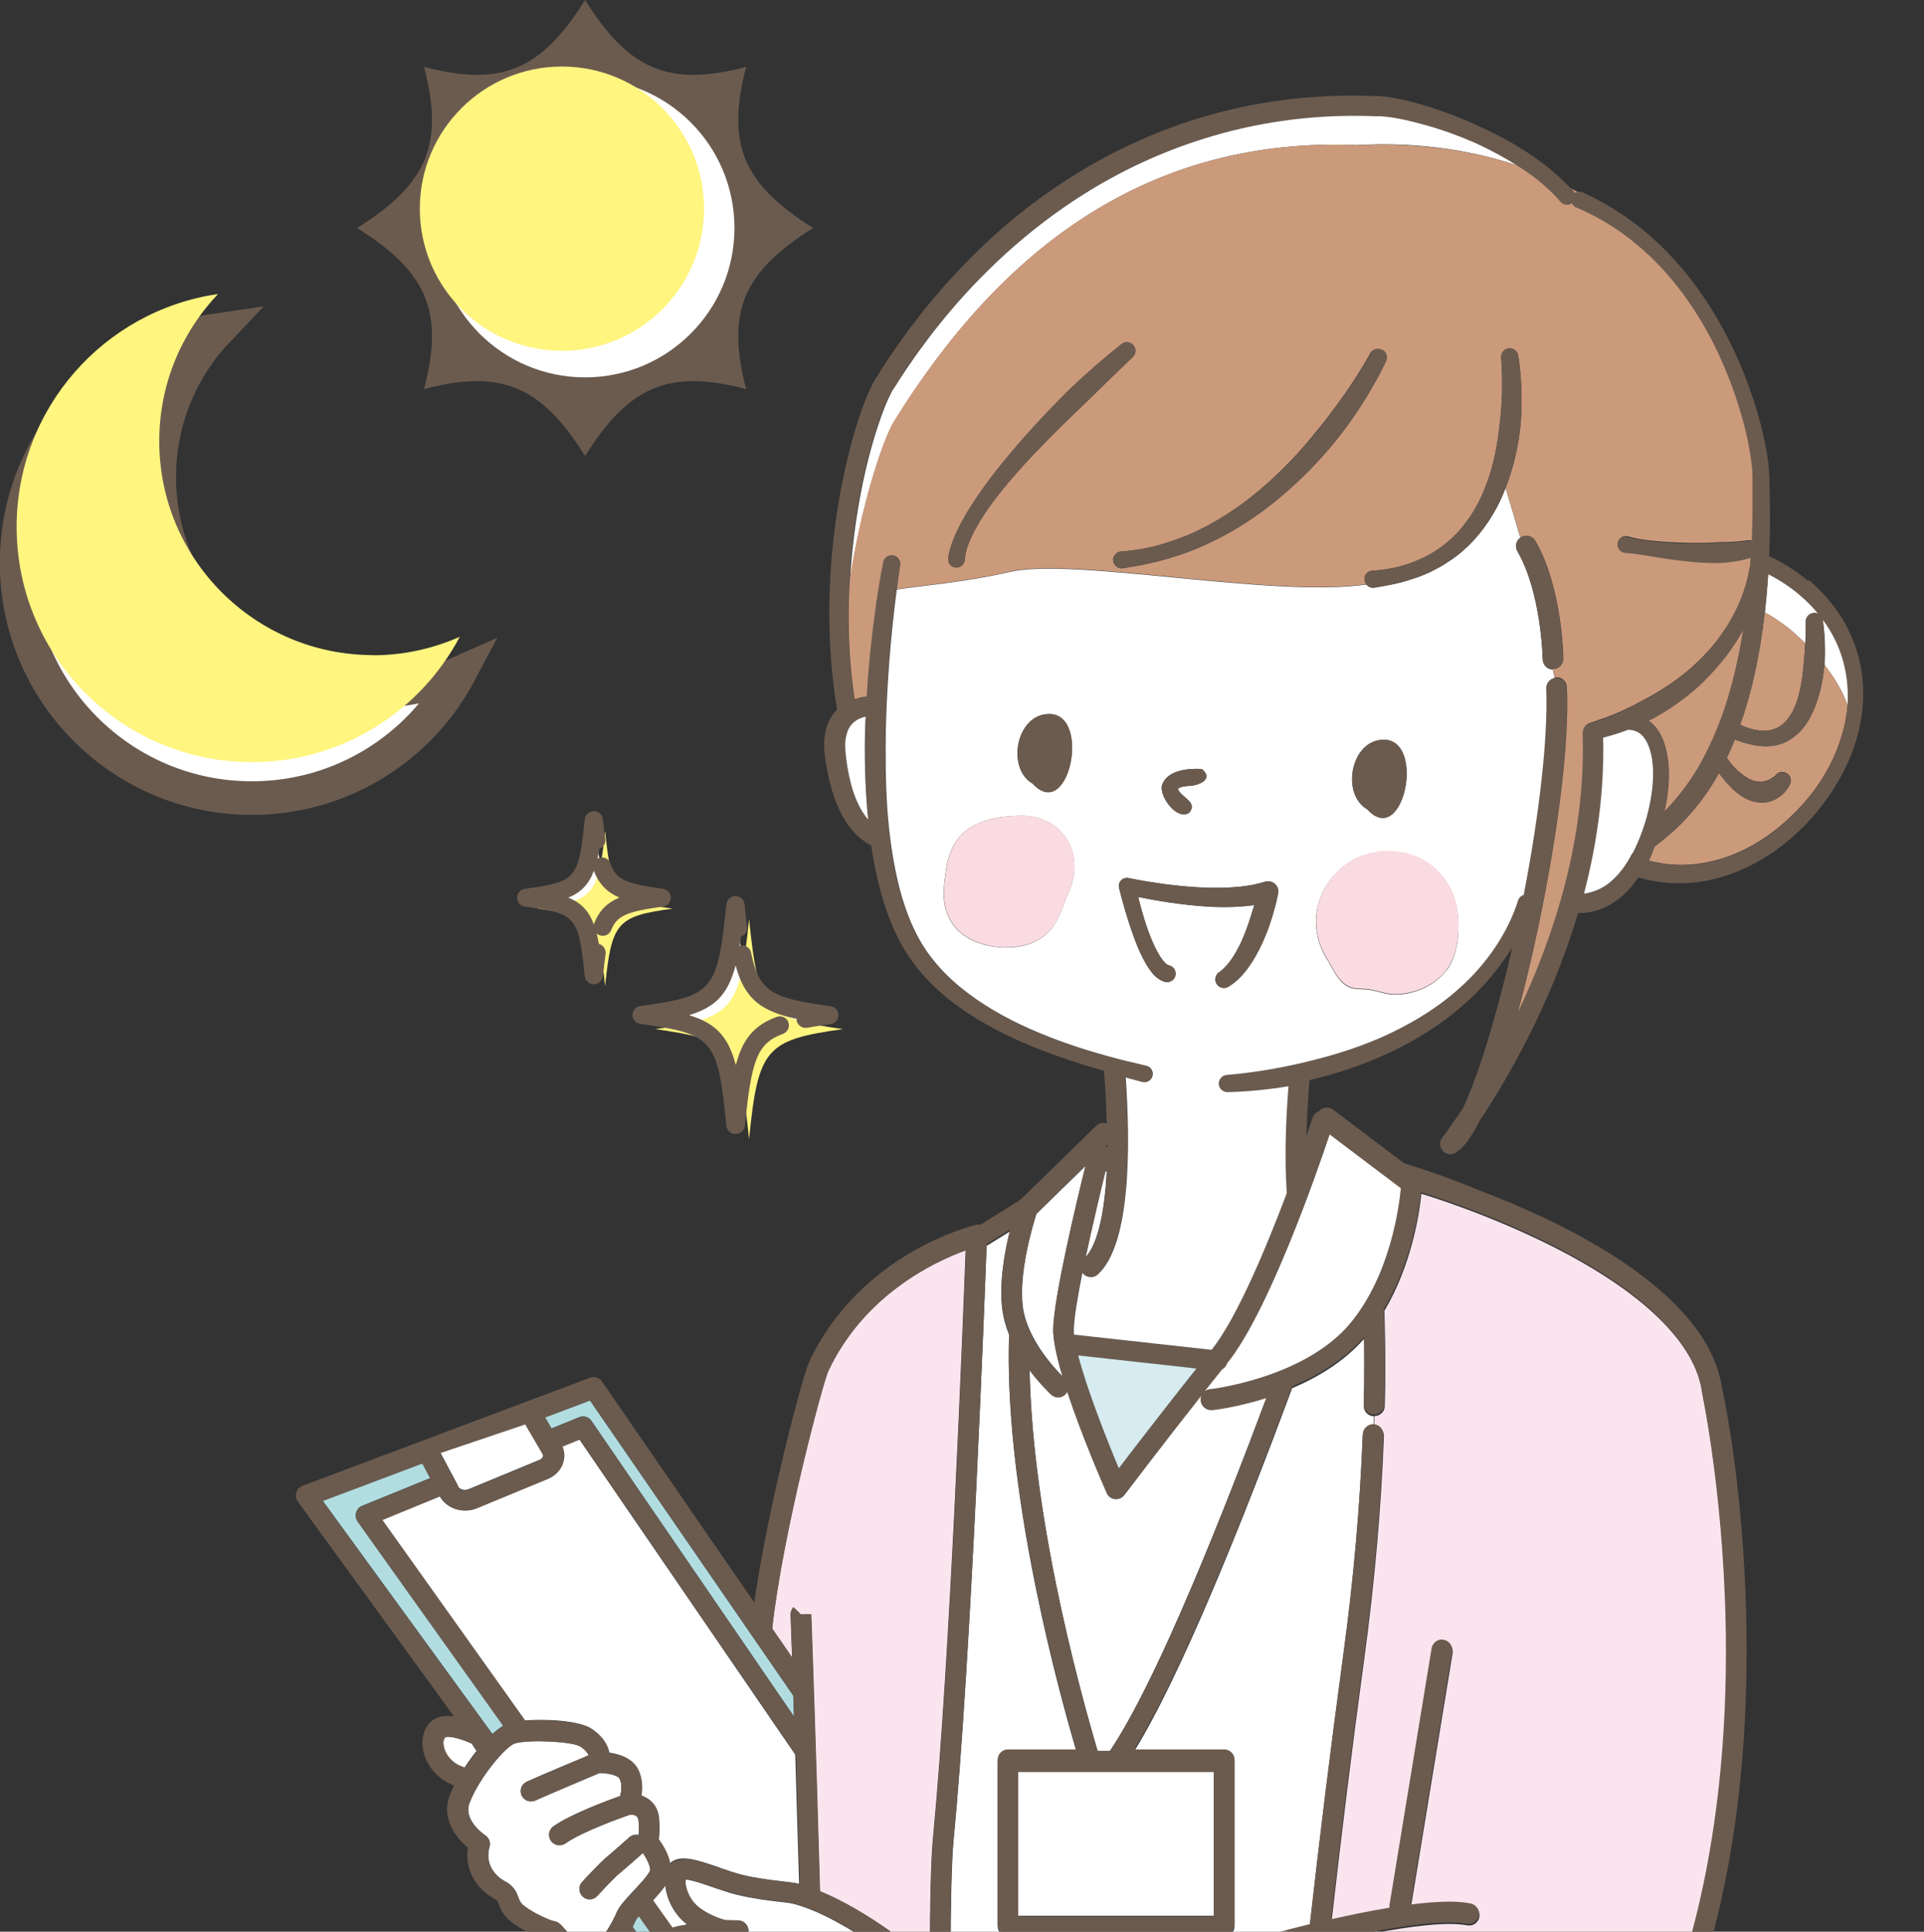 <?xml version="1.0" encoding="UTF-8"?><svg xmlns="http://www.w3.org/2000/svg" xmlns:xlink="http://www.w3.org/1999/xlink" viewBox="0 0 114.53 114.97"><rect x="0" y="0" width="114.53" height="114.97" fill="#333333" stroke="none"/><defs><style>.cls-1{stroke:#6b5b4f;stroke-miterlimit:10;stroke-width:2px;}.cls-1,.cls-2{fill:#fff;}.cls-3{fill:#6b5b4f;}.cls-4{fill:#d6ecf0;}.cls-5{isolation:isolate;}.cls-6{fill:#cb9a7b;}.cls-7{clip-path:url(#clippath);}.cls-8{fill:#fae5ee;}.cls-9{fill:#b1dde1;}.cls-10{fill:none;}.cls-11{fill:#f9dbe1;}.cls-12{fill:#fff57f;mix-blend-mode:multiply;}</style><clipPath id="clippath"><rect class="cls-10" x="14.19" y=".96" width="100.34" height="114.01"/></clipPath></defs><g class="cls-5"><g id="_レイヤー_2"><g id="step1"><g><g class="cls-7"><g><g><path class="cls-10" d="m65.92,68.3c0-.06,0-.12,0-.18l-.09.09s.06.06.09.09Z"/><path class="cls-8" d="m45.96,96.92l1.19,1.73c-.04-1.32-.08-2.19-.09-2.5,0-.09-.01-.3.17-.49l.44.43.61-.02v.04c.04,1,.28,7.89.52,16.45,2.85,1.16,5.77,3.56,6.47,4.14h.08c0-3.59.07-6.02.18-7.23,1.03-10.69,1.81-31.32,1.95-35.05-1.88.68-6.05,2.65-8.18,7.19-.31.65-2.7,9.5-3.34,15.32Z"/><path class="cls-2" d="m28.37,104.22l-.29-.44c-.52-.25-1.1-.41-1.41-.41-.07,0-.13,0-.17.03-.09.07-.13.23-.12.42.02.32.23.81.73,1.14.14.09.33.17.54.25.22-.34.46-.68.71-.99Z"/><path class="cls-9" d="m29.96,102.71l-8.67-12.16c-.11-.15-.14-.35-.09-.53.05-.18.18-.33.36-.4l4.05-1.65-.47-.88-5.93,2.23,10.1,13.88c.23-.2.44-.37.65-.49Z"/><path class="cls-9" d="m38.91,115.31s.01,0,.01-.01l-.9-1.27c-.08.11-.15.2-.19.27l-.07.14c-.03.07-.07.15-.11.24l.89,1.23c.1-.23.22-.43.36-.59Z"/><path class="cls-9" d="m35.12,83.34l-2.68,1.01.39.67,1.64-.67c.27-.11.58-.02.74.22l12.05,17.59c-.01-.43-.03-.84-.04-1.24l-12.11-17.58Z"/><path class="cls-2" d="m39.6,112.2c-.2.3-.46.6-.74.9l1.16,1.63c.27-.08.57-.14.88-.19-.8-.61-1.22-1.53-1.3-2.33Z"/><path class="cls-2" d="m42.83,111.16c.46.16.93.32,1.33.42.86.21,1.74.32,2.39.39.45.05.77.09,1,.15,0,0,.02,0,.02,0-.08-2.8-.16-5.41-.23-7.69l-12.86-18.77-1.03.42c.13.32.15.66.03.99-.14.42-.47.76-.91.94l-4.21,1.74c-.23.09-.46.14-.7.14-.61,0-1.2-.31-1.49-.85l-3.44,1.41,8.51,11.95c1.29-.1,3.22.01,3.93.47.58.37.98.89,1.07,1.42,0,0,0,.02,0,.02.6.08,1.39.32,1.73,1.01.25.53.25,1.09.18,1.53.51.18.98.59,1.05,1.35.05.58.03.97-.02,1.24.24.33.59.89.69,1.48.07-.08.16-.15.26-.19.58-.28,1.39-.03,2.66.41Z"/><path class="cls-2" d="m27.27,88.47c.09.17.38.27.63.16l4.21-1.74c.11-.04.18-.12.21-.2.02-.06.01-.11-.02-.17l-.97-1.66s-.04-.08-.05-.12l-5.07,1.71,1.07,2.01Z"/><path class="cls-2" d="m36.66,113.92c.03-.06.05-.11.07-.15.18-.37.56-.78.99-1.24.37-.4.79-.84.96-1.16.09-.16-.11-.65-.41-1.09-.06.05-.98.88-1.38,1.2-.3.24-1.06,1.06-1.34,1.36-.12.13-.29.2-.45.2-.15,0-.3-.05-.41-.16-.25-.23-.27-.62-.04-.87.11-.12,1.05-1.14,1.47-1.49.38-.31,1.33-1.16,1.34-1.17.16-.14.36-.18.55-.14.02-.15.04-.42,0-.87-.03-.31-.32-.35-.48-.35-.47.16-2.89,1.02-3.87,1.72-.11.08-.23.11-.36.11-.19,0-.38-.09-.5-.26-.2-.28-.13-.66.14-.86,1.02-.72,3.19-1.53,3.98-1.81.07-.28.12-.7-.03-1.02-.11-.23-.74-.35-1.2-.35-.51.22-2.8,1.18-3.83,1.64-.08.04-.17.05-.25.05-.24,0-.46-.14-.56-.36-.14-.31,0-.67.31-.81.95-.43,2.94-1.26,3.68-1.57-.05-.13-.19-.33-.5-.53-.48-.3-3.1-.43-3.89-.18-.54.17-2.11,2.02-2.7,3.54-.4,1.05.92,1.92.93,1.93.23.15.33.42.26.68-.38,1.35.79,2,.92,2.06.55.28.7.69.8.96.07.2.12.33.34.5.57.45,1.5.84,1.73.9.29.03.46.23.59.37.2.23.54.62,1.41.9.38.12.93.05,1.74-1.68Z"/><path class="cls-2" d="m81.18,83.66c.02-.82.03-1.63.03-2.43,0-.54,0-1.05-.01-1.55-1.19,1.36-2.77,2.3-4.28,2.94-2.9,7.81-6.59,17.05-9.4,21.6h5.36c.34,0,.61.28.61.61v9.81c0,.34-.28.61-.61.61h-12.88c-.34,0-.61-.28-.61-.61v-9.81c0-.34.28-.61.61-.61h4.07c-.62-2.11-1.58-5.63-2.4-9.66-1.21-5.93-1.74-10.99-1.6-15.12-.19-.46-.33-.96-.4-1.46-.21-1.53.13-3.4.45-4.69l-1.39.86c-.1,2.67-.9,24.36-1.97,35.44-.11,1.18-.17,3.63-.18,7.25l5.36.57c.02-.17.03-.28.03-.29.04-.28.26-.5.54-.53l13.64-1.5c.19-.05.87-.24,1.82-.47.56-5,1.22-10.38,2-16.14.6-4.45.99-8.83,1.15-13.03.01-.34.3-.6.64-.59,0-.19.01-.38.02-.57-.34,0-.61-.29-.6-.63Z"/><path class="cls-2" d="m63.26,81.94c-.34-1.15-.58-2.18-.56-2.86.04-1.89,1.38-7.51,1.92-9.69l-2.92,2.85c-.21.65-1.08,3.53-.81,5.56.25,1.89,1.88,3.64,2.38,4.14Z"/><path class="cls-2" d="m65.79,69.74c-.28,1.14-.77,3.16-1.17,5.08.46-.49,1.09-1.78,1.26-5.14l-.09.05Z"/><path class="cls-2" d="m72.09,83.9c-.31,0-.58-.23-.61-.55-.01-.12.01-.24.06-.35-2.3,2.91-4.58,5.92-4.61,5.96-.12.15-.3.24-.49.24-.02,0-.05,0-.07,0-.22-.03-.4-.16-.49-.36-.21-.48-1.48-3.39-2.35-6.03-.02.05-.05.09-.09.14-.12.13-.29.2-.45.2-.15,0-.3-.05-.41-.16-.05-.05-.64-.6-1.29-1.45.07,3.65.6,7.95,1.58,12.77.86,4.22,1.87,7.87,2.47,9.9h.73c1.56-2.31,4.12-7.41,8.28-18.28.35-.93.7-1.85,1.04-2.75-1.74.55-3.11.71-3.23.72-.02,0-.05,0-.07,0Z"/><rect class="cls-2" x="60.61" y="105.44" width="11.65" height="8.58"/><path class="cls-2" d="m54.96,117.9c-.13-.01-.24-.07-.34-.15-.04-.04-4.15-3.59-7.39-4.44-.14-.04-.48-.08-.83-.12-.68-.08-1.6-.19-2.54-.42-.46-.11-.96-.29-1.44-.45-.48-.17-1.24-.43-1.61-.46-.04.48.23,1.27.88,1.74.57.41,1.17.62,1.48.7l.79.02c.34,0,.61.29.6.63,0,.34-.28.6-.61.6,0,0,0,0-.01,0h-.47c-.06.01-.12.03-.19.03-1.58.03-3.19.29-3.46.56-.36.4-.42,1.48-.28,1.82.3.12.46.15.53.15.21-.11.47-.09.67.07.26.21.3.58.11.85-.17.23-.5.83-.41,1.2.24,1.03,1.14,1.54,1.15,1.55.14.08.25.22.3.38.04.16.02.33-.06.47-.05.09-.29.61.25,1.13.49.47.77.53.89.56.1.02.41.09.54.41.02.06.06.19.03.35.1.22.47.75,1.08.98,1.25.46,2.19.35,2.54.3.06,0,.11-.01.16-.02.49-.1,4.61-1.25,6.45-2.4.32-.2.88-.55,8.41.38-.25-1.11-.37-2.43-.37-3.96,0-.64.02-1.22.05-1.71l-6.89-.73Z"/><path class="cls-8" d="m82.34,128.97s-.02,0-.03,0c-.33,0-.6-.26-.61-.59-.02-.34.25-.63.59-.64,9.03-.43,14.65-2.59,16.25-6.27,2.8-6.43,4.23-14.2,4.23-23.09s-1.43-15.41-1.44-15.48c0-.01,0-.03,0-.04-.56-3.68-5.02-6.68-8.67-8.55-4.04-2.07-7.98-3.24-8.02-3.25,0,0-.02,0-.03-.01-.13,1.26-.6,4.27-2.2,6.96.03.99.05,2.07.05,3.22,0,.8,0,1.63-.03,2.45,0,.33-.28.6-.61.6,0,0,0,0-.01,0,0,0,0,0,0,0,0,.19-.01.38-.02.57,0,0,0,0,0,0,.34.01.6.3.59.64-.16,4.23-.55,8.66-1.16,13.15-.76,5.58-1.4,10.81-1.95,15.68,1.06-.24,2.27-.49,3.47-.69,0-.05,0-.1,0-.15l2.51-15.29c.06-.34.37-.56.71-.51.34.06.56.37.51.71l-2.47,15.05c.84-.11,1.63-.17,2.31-.17.5,0,.92.04,1.27.11.33.07.55.39.48.73-.07.33-.39.55-.73.48-.27-.05-.61-.08-1.03-.08-3.34,0-9.79,1.76-9.85,1.78-.03,0-.06.01-.1.02l-13.2,1.45c-.05.54-.12,1.49-.12,2.59,0,3.27.63,5.56,1.77,6.49,1.04.15,7.21,1,14,1,.57,0,1.15,0,1.7-.02.33-.02.62.26.63.6,0,.34-.26.62-.6.63-.56.01-1.14.02-1.73.02-.34,0-.67,0-1.01,0-.41,4.73-.71,8.99-.93,12.78h18.89c-.47-4.44-.87-9.56-1.11-15.26-2.96,1.35-7.07,2.16-12.31,2.41Z"/><path class="cls-2" d="m108.5,36.85s.01.04.01.06c.07.46.1.9.12,1.35.01.44.01.88-.02,1.32.6.77,1.09,1.59,1.38,2.42.01-.14.02-.29.02-.43.03-1.19-.22-2.39-.74-3.46-.21-.44-.47-.86-.76-1.25Z"/><path class="cls-2" d="m107.04,35.32c-.55-.45-1.15-.84-1.78-1.16-.05.76-.12,1.53-.2,2.29.65.36,1.27.79,1.84,1.31.19.17.38.35.57.54.02-.43.03-.87.03-1.29v-.02c0-.28.23-.51.51-.51.09,0,.17.02.25.06-.36-.44-.77-.85-1.21-1.21Z"/><path class="cls-6" d="m105.05,36.45c-.14,1.25-.34,2.5-.62,3.74-.22.99-.5,1.97-.84,2.94.29.14.59.26.9.31.37.07.75.08,1.07-.03.65-.2,1.09-.82,1.36-1.55.27-.73.38-1.55.45-2.37.04-.39.07-.8.09-1.2-.19-.19-.38-.37-.57-.54-.57-.52-1.19-.95-1.84-1.31Z"/><path class="cls-6" d="m108.6,39.6c-.09.9-.27,1.81-.65,2.68-.19.44-.44.87-.79,1.24-.35.37-.82.68-1.33.8-.51.14-1.03.1-1.5,0-.38-.06-.72-.19-1.06-.31-.12.3-.25.59-.38.88-.03.07-.07.13-.1.2.05.09.11.17.17.25.11.16.25.29.38.43l.1.1.11.09.21.17c.07.06.15.1.22.14.07.04.14.1.22.12.07.03.14.06.22.09.07.01.14.02.2.04.06,0,.12,0,.19.01.06-.01.11-.01.17-.02.11-.03.23-.05.34-.11.06-.03.12-.07.18-.11.03-.02.06-.04.09-.06.02-.01.03-.02.04-.03.01-.01.03-.02.03-.02.15-.24.47-.31.71-.15.24.15.31.47.15.71-.03.05-.04.07-.06.1-.02.03-.04.06-.06.09-.04.06-.08.11-.12.16-.08.1-.19.19-.29.28-.11.08-.23.16-.36.22-.12.07-.27.11-.41.14-.14.03-.29.03-.44.03-.14-.02-.29-.03-.42-.07-.13-.04-.26-.09-.38-.14-.11-.06-.22-.13-.33-.19-.11-.06-.19-.15-.29-.22-.09-.08-.19-.14-.26-.23l-.23-.24-.12-.12-.1-.13c-.1-.14-.22-.27-.33-.41-.07.12-.14.25-.21.37-.57.97-1.27,1.87-2.07,2.67-.48.48-1.01.93-1.55,1.33-.1.28-.21.57-.34.84.92.25,1.89.31,2.85.2,1.17-.14,2.31-.54,3.35-1.13,1.04-.59,1.99-1.37,2.81-2.26h0c.83-.88,1.52-1.9,2.01-3,.43-.97.73-2,.81-3.05-.29-.82-.78-1.65-1.38-2.42,0,0,0,.02,0,.03Z"/><path class="cls-3" d="m107.65,34.59c-.71-.6-1.5-1.1-2.34-1.49.04-.89.06-1.78.05-2.68,0-.54-.01-1.09-.03-1.63v-.41s-.02-.2-.02-.2c0-.08,0-.15-.01-.22-.02-.29-.06-.57-.1-.85-.18-1.1-.45-2.17-.79-3.22-.34-1.05-.74-2.07-1.21-3.07-.94-1.98-2.14-3.87-3.65-5.49-.75-.81-1.58-1.56-2.48-2.21-.9-.65-1.87-1.22-2.88-1.68,0,0-.01,0-.02,0-.09-.04-.19-.05-.29-.03-.06.01-.12.04-.17.07-.02-.05-.05-.09-.08-.13-.04-.05-.09-.1-.14-.15-.34-.36-.7-.7-1.08-1.02-.42-.36-.87-.69-1.33-1-.92-.61-1.88-1.13-2.87-1.59-.99-.47-2-.87-3.05-1.2-.52-.17-1.05-.32-1.6-.44-.27-.06-.55-.12-.83-.16-.28-.04-.57-.08-.9-.07h.04c-2.84-.12-5.7.13-8.47.77-2.78.64-5.45,1.68-7.95,3.05-2.49,1.37-4.8,3.07-6.86,5.02-2.06,1.95-3.9,4.13-5.49,6.47-.4.59-.78,1.17-1.16,1.82-.34.68-.58,1.35-.81,2.03-.45,1.36-.78,2.74-1.05,4.13-.53,2.78-.77,5.61-.7,8.45.04,1.59.19,3.19.45,4.77-.22.22-.4.49-.52.76-.17.4-.23.81-.25,1.21,0,.19,0,.39.02.58l.03.28.04.26c.05.35.12.7.2,1.04.16.69.38,1.39.72,2.05.34.66.81,1.3,1.5,1.74.09.06.19.11.29.16.14.97.34,1.94.6,2.89.23.81.51,1.61.88,2.39.19.39.39.77.62,1.13.24.36.49.71.76,1.04,1.1,1.33,2.49,2.35,3.94,3.18,1.46.83,3,1.47,4.57,2.01.78.27,1.57.52,2.36.75.04.01.09.02.13.04.07.94.13,2,.16,3.09,0,.01,0,.02,0,.03-.21-.07-.45-.03-.62.14l-4.52,4.41-2.37,1.48c-.07,0-.14,0-.22,0-.28.06-6.92,1.67-9.98,8.16-.39.83-2.44,8.51-3.27,14.33l-9.06-13.15c-.16-.23-.46-.33-.72-.23l-17.11,6.43c-.18.07-.32.22-.37.4-.06.18-.02.38.09.54l9.29,12.78c-.49-.06-.98-.01-1.33.29-.39.33-.58.86-.54,1.44.05.81.55,1.61,1.29,2.09.17.11.37.21.59.3-.09.19-.18.38-.25.56-.57,1.5.48,2.64,1.07,3.14-.21,1.43.63,2.55,1.63,3.07.12.06.13.09.21.29.1.26.24.66.73,1.04.58.46,1.6.96,2.15,1.11,0,0,0,0,0,0,.25.28.76.87,1.95,1.26.22.07.43.1.62.1.77,0,1.37-.49,1.8-1.06l1.29,1.78c0,.18.03.35.06.51.1.47.32.78.64.92.15.06.28.12.41.16-.14.39-.24.85-.13,1.3.24,1.02.87,1.68,1.31,2.04-.13.58-.07,1.38.66,2.09.46.44.83.65,1.13.77.18.51.81,1.41,1.84,1.79.47.17.9.28,1.29.34l1.86,2.55c.12.16.31.25.5.25.05,0,.1,0,.15-.02.06,3.67.09,6.89.09,9.62,0,.66,0,1.29,0,1.89h1.23c0-.6,0-1.24,0-1.89,0-3.51-.05-7.82-.14-12.84,1.62-.49,3.93-1.3,5.24-2.12.17-.06.52-.08,1.02-.07.07,5.23.19,11.15.32,16.92h1.23c-.13-5.75-.25-11.65-.32-16.87,1.47.1,3.52.32,5.9.62.4,1.05.95,1.83,1.65,2.33.08.06.17.09.26.11.06,0,5.54.84,12.1,1-.41,4.74-.71,9.01-.93,12.8h1.23c.22-3.79.52-8.05.93-12.78.33,0,.67,0,1.01,0,.58,0,1.16,0,1.73-.02.34,0,.61-.29.6-.63,0-.34-.29-.62-.63-.6-.56.01-1.13.02-1.7.02-6.79,0-12.97-.85-14-1-1.14-.92-1.77-3.22-1.77-6.49,0-1.1.07-2.05.12-2.59l13.2-1.45s.06,0,.1-.02c.06-.02,6.51-1.78,9.85-1.78.42,0,.76.03,1.03.08.33.07.66-.15.73-.48.07-.33-.15-.66-.48-.73-.35-.07-.77-.11-1.27-.11-.68,0-1.48.07-2.31.17l2.47-15.05c.06-.33-.17-.65-.51-.71-.33-.06-.65.17-.71.51l-2.51,15.29s0,.1,0,.15c-1.2.2-2.41.45-3.47.69.55-4.87,1.19-10.09,1.95-15.68.61-4.49,1-8.91,1.16-13.15.01-.34-.25-.62-.59-.64,0,0,0,0,0,0-.33-.01-.62.25-.64.59-.16,4.19-.54,8.58-1.15,13.03-.78,5.76-1.44,11.14-2,16.14-.95.23-1.63.41-1.82.47l-13.64,1.5c-.28.03-.51.25-.54.53,0,.01-.02.12-.03.29l-5.36-.57c0-3.63.06-6.07.18-7.25,1.07-11.08,1.87-32.77,1.97-35.44l1.39-.86c-.32,1.3-.66,3.16-.45,4.69.07.51.21,1,.4,1.46-.14,4.14.39,9.2,1.6,15.12.82,4.03,1.78,7.54,2.4,9.66h-4.07c-.34,0-.61.28-.61.61v9.81c0,.34.28.61.61.61h12.88c.34,0,.61-.28.61-.61v-9.81c0-.34-.28-.61-.61-.61h-5.36c2.81-4.55,6.5-13.78,9.4-21.6,1.51-.64,3.09-1.57,4.28-2.94,0,.5.01,1.02.01,1.55,0,.79,0,1.61-.03,2.43,0,.34.26.62.6.63,0,0,0,0,0,0,0,0,0,0,.01,0,.33,0,.61-.27.61-.6.02-.82.03-1.65.03-2.45,0-1.15-.02-2.22-.05-3.22,1.6-2.7,2.07-5.71,2.2-6.96,0,0,.02,0,.03.01.04.01,3.98,1.18,8.02,3.25,3.65,1.87,8.11,4.88,8.67,8.55,0,.01,0,.03,0,.04.01.07,1.44,6.73,1.44,15.48s-1.42,16.66-4.23,23.09c-1.6,3.67-7.22,5.84-16.25,6.27-.34.02-.6.3-.59.64.02.33.29.59.61.59,0,0,.02,0,.03,0,5.24-.25,9.35-1.05,12.31-2.41.23,5.7.64,10.82,1.11,15.26h1.24c-.49-4.59-.91-9.92-1.14-15.88,1.84-1.06,3.12-2.39,3.81-3.98,2.87-6.59,4.33-14.53,4.33-23.59s-1.38-15.31-1.47-15.72c-.91-5.84-9.69-9.92-14.49-11.73-1.64-.69-3.2-1.22-4.42-1.59l-4.24-3.2c-.26-.2-.63-.15-.84.1-.17.06-.32.2-.38.39,0,.02-.14.42-.36,1.08.03-1.11.09-2.24.18-3.33.22-.05.45-.1.67-.16,1.82-.47,3.58-1.15,5.24-2.05,1.65-.9,3.19-2.05,4.47-3.45.63-.69,1.2-1.44,1.69-2.23-.03.12-.05.24-.08.35-1,4.31-2.03,7.45-2.85,9.21-.73,1.1-1.21,1.72-1.23,1.75-.18.23-.18.55.01.78.12.14.29.22.47.22.1,0,.2-.02.29-.08.48-.27.97-.96,1.44-1.91,1.56-2.33,4.21-6.79,5.87-12.37.03,0,.07,0,.1,0,.47,0,.95-.1,1.39-.29.44-.19.83-.45,1.18-.76.36-.32.66-.69.91-1.07,1.17.34,2.41.44,3.6.27,1.34-.18,2.61-.67,3.75-1.34,1.14-.68,2.16-1.54,3.02-2.52h0c.86-.99,1.6-2.1,2.13-3.3.53-1.2.86-2.51.89-3.84.03-1.33-.24-2.68-.82-3.88-.57-1.21-1.44-2.26-2.44-3.11Zm-11.8,17.92c-.46.38-.99.6-1.55.68.75-2.88,1.22-6.01,1.14-9.29.13-.03.25-.06.38-.1.3-.09.6-.18.9-.29.06-.02.12-.05.18-.07.05,0,.09,0,.14,0,.15.01.28.04.41.11.25.12.46.35.61.65.3.61.37,1.38.35,2.14-.03.76-.17,1.53-.37,2.28-.2.75-.48,1.49-.84,2.16-.35.67-.8,1.28-1.33,1.73Zm11.64-15.52v.02c0,.42-.01.86-.03,1.29-.02.4-.05.81-.09,1.2-.07.82-.18,1.64-.45,2.37-.26.73-.71,1.35-1.36,1.55-.32.11-.7.1-1.07.03-.3-.05-.6-.17-.9-.31.34-.97.62-1.95.84-2.94.28-1.24.48-2.49.62-3.74.09-.76.15-1.53.2-2.29.63.32,1.23.71,1.78,1.16.44.37.85.77,1.21,1.21-.07-.04-.16-.06-.25-.06-.28,0-.51.23-.51.51Zm-3.74.54c-.13.81-.28,1.61-.47,2.4-.48,2.05-1.19,4.06-2.25,5.84-.53.89-1.16,1.71-1.87,2.45-.03.03-.06.05-.08.08.13-.63.22-1.27.25-1.92.01-.43,0-.86-.07-1.29-.07-.43-.18-.87-.39-1.29-.11-.21-.24-.42-.41-.6-.09-.1-.2-.2-.32-.28.1-.05.2-.1.29-.15,1.1-.6,2.13-1.36,3.03-2.23.45-.44.87-.91,1.25-1.41.38-.51.73-1.03,1.03-1.58,0,0,0,0,0,0Zm6.23,4.47c-.08,1.05-.37,2.08-.81,3.05-.49,1.1-1.19,2.12-2.01,3.01h0c-.82.89-1.77,1.66-2.81,2.25-1.04.59-2.18,1-3.35,1.13-.96.11-1.93.05-2.85-.2.13-.28.24-.56.34-.84.54-.41,1.07-.85,1.55-1.33.8-.8,1.49-1.7,2.07-2.67.07-.12.14-.25.21-.37.1.14.22.27.33.41l.1.13.12.12.23.24c.07.09.18.15.26.23.1.07.17.16.29.22.11.07.22.13.33.19.12.05.25.1.38.14.13.03.28.05.42.07.14,0,.29,0,.44-.03.14-.04.29-.07.41-.14.13-.06.25-.14.36-.22.11-.09.21-.18.29-.28.04-.05.09-.1.12-.16.02-.03.04-.05.06-.09.02-.03.04-.06.06-.1.15-.24.08-.55-.15-.71-.24-.15-.55-.08-.71.15,0,0-.02,0-.03.02-.01.01-.03.02-.04.03-.03.02-.06.05-.09.06-.06.04-.12.08-.18.11-.12.07-.24.09-.34.11-.06.01-.11.01-.17.02-.06,0-.12,0-.19-.01-.07-.02-.13-.03-.2-.04-.07-.03-.14-.06-.22-.09-.07-.02-.14-.08-.22-.12-.07-.05-.15-.08-.22-.14l-.21-.17-.11-.09-.1-.1c-.13-.14-.27-.26-.38-.43-.06-.08-.12-.17-.17-.25.03-.07.07-.13.1-.2.13-.29.26-.58.38-.88.34.12.69.24,1.06.31.47.09.99.13,1.5,0,.51-.13.98-.43,1.33-.8.35-.37.6-.81.79-1.24.38-.88.56-1.78.65-2.68,0,0,0-.02,0-.03.04-.44.04-.88.02-1.32-.02-.45-.05-.89-.12-1.35,0-.02,0-.04-.01-.06.29.39.55.81.76,1.25.52,1.07.77,2.26.74,3.46,0,.14,0,.29-.02.43Zm-11.09-26.02c1.43,1.54,2.58,3.34,3.46,5.27.44.96.82,1.95,1.13,2.96.31,1.01.56,2.04.72,3.07.04.26.07.51.08.76v.18s.01.2.01.2v.4c.01.54.02,1.07.01,1.61,0,.59-.02,1.18-.04,1.77-.01,0-.02,0-.04,0h-.19s-.11,0-.17.02c-.07,0-.13.02-.21.02-.14.01-.28.03-.43.04-.29.02-.58.02-.88.03-.59.03-1.19.05-1.8.04-.61,0-1.21-.04-1.82-.09-.61-.06-1.22-.13-1.81-.29h-.02s-.07-.02-.11-.02c-.28-.01-.51.2-.52.48-.01.28.2.51.48.52.32.01.62.06.93.11.31.05.62.09.93.15l.93.14c.31.04.63.08.94.11.63.07,1.27.1,1.91.09.32-.01.65-.06.97-.11.16-.03.33-.06.49-.1.08-.02.17-.05.25-.07.03-.01.06-.02.09-.03,0,.14-.02.28-.02.42,0,.02,0,.04,0,.06-.02.04-.03.08-.04.12h0c-.19,1.15-.63,2.25-1.21,3.25-.29.5-.64.97-1,1.41-.37.44-.78.86-1.21,1.24-.86.77-1.83,1.41-2.86,1.95-.51.28-1.03.54-1.56.77-.25.11-.51.21-.77.31-.14.04-.27.08-.41.13-.04.02-.07.03-.11.05-.11.04-.22.07-.33.1h-.03s-.03.02-.04.02c-.24.09-.41.32-.4.6.22,6.32-1.77,12.24-3.86,16.63.33-1.22.6-2.34.79-3.16,1.15-4.98,2.32-11.85,2.13-16.21-.01-.34-.3-.6-.64-.59-.03,0-.06,0-.09.01-.29.06-.51.32-.5.63.12,2.81-.39,7.39-1.34,12.29-.15.05-.27.16-.33.32-.54,1.69-1.52,3.22-2.74,4.5-1.23,1.28-2.7,2.31-4.29,3.12-1.59.82-3.29,1.4-5.02,1.85-1.73.45-3.51.77-5.3.92h0c-.27.02-.47.25-.47.52,0,.28.24.51.52.5,1.22-.03,2.43-.14,3.63-.35-.15,1.91-.25,4.27-.1,6.36-1.23,3.26-2.98,7.46-4.48,9.33l-8.15-.9s-.03,0-.04,0c-.01-.11-.02-.21-.01-.31.01-.69.22-1.96.51-3.38.01.02.03.04.04.06.23.25.61.28.87.05,1.98-1.76,1.96-7.64,1.67-11.73.33.09.66.18.99.27,0,0,.02,0,.02,0,.27.06.54-.11.59-.38.06-.27-.11-.54-.38-.59-.79-.17-1.58-.37-2.36-.59-.78-.22-1.56-.45-2.32-.72-1.52-.54-3.01-1.16-4.39-1.98-1.37-.81-2.64-1.79-3.61-3.01-.98-1.2-1.58-2.66-1.99-4.2-.41-1.53-.62-3.13-.74-4.74-.12-1.61-.13-3.22-.09-4.84.07-2.76.28-5.53.65-8.26.06-.47.13-.95.2-1.42h0c.04-.28-.14-.54-.41-.59-.28-.05-.55.13-.6.41-.31,1.63-.53,3.26-.72,4.9-.11,1.03-.2,2.06-.26,3.09-.08,0-.16.02-.24.03-.16.03-.32.07-.48.13-.21-1.38-.32-2.78-.35-4.18-.02-.97,0-1.95.06-2.92.1-1.77.32-3.54.66-5.28.26-1.35.6-2.68,1.03-3.98.21-.64.46-1.29.74-1.85l.05-.1.07-.11.14-.21.27-.43c.18-.28.38-.57.57-.85,3.11-4.53,7.16-8.44,11.96-11.08,2.4-1.32,4.97-2.31,7.63-2.94,2.66-.63,5.41-.87,8.15-.77h.01s.02,0,.03,0c.21-.01.46,0,.7.04.25.03.5.07.75.12.5.1,1.01.22,1.51.37,1,.29,1.99.65,2.95,1.06.86.39,1.69.83,2.47,1.33.09.06.18.11.27.17.43.29.85.59,1.24.92.39.33.76.69,1.09,1.07h0s0,0,0,0c.16.18.43.22.63.09.05.12.14.21.27.26,1.93.8,3.65,2.07,5.08,3.6Zm-15.5,54.74c-.11,1.14-.64,5.15-2.98,8-2.71,3.3-8.32,3.96-8.38,3.96-.13.01-.24.07-.33.14.36-.45.71-.89,1.05-1.32.13-.08.24-.2.29-.35.01-.01.02-.03.03-.04,2.44-3.02,5.34-11.4,6.08-13.59l4.24,3.2Zm-22.51,7.09c-.27-2.03.6-4.91.81-5.56l2.92-2.85c-.54,2.18-1.88,7.8-1.92,9.69-.01.67.22,1.71.56,2.86-.5-.49-2.13-2.25-2.38-4.14Zm10.34,3.64c-1.77,2.23-3.66,4.68-4.62,5.94-.77-1.82-1.91-4.74-2.42-6.72l7.04.78Zm-5.42-11.7l.09-.05c-.16,3.36-.79,4.64-1.26,5.14.41-1.92.89-3.94,1.17-5.08Zm.12-1.44s-.06-.07-.09-.09l.09-.09c0,.06,0,.12,0,.18Zm-15.38-22.19c-.12-.62-.22-1.3-.22-1.86.02-.28.06-.55.16-.77.09-.22.22-.4.41-.54.17-.13.4-.23.65-.29,0,.22-.02.44-.03.66-.05,1.65-.01,3.31.13,4.97.01.17.03.34.05.5-.22-.26-.41-.56-.57-.88-.26-.55-.45-1.16-.58-1.79Zm11.31,72.51c-.03.49-.05,1.08-.05,1.71,0,1.53.13,2.85.37,3.96-7.53-.94-8.09-.58-8.41-.38-1.83,1.16-5.95,2.31-6.45,2.4-.05,0-.09,0-.16.02-.35.04-1.29.16-2.54-.3-.61-.23-.98-.76-1.08-.98.03-.16,0-.28-.03-.35-.13-.32-.44-.39-.54-.41-.12-.03-.4-.09-.89-.56-.54-.52-.3-1.04-.25-1.13.08-.14.1-.31.06-.47-.04-.16-.15-.3-.3-.38,0,0-.91-.52-1.15-1.55-.09-.37.24-.97.41-1.2.2-.26.15-.64-.11-.85-.19-.16-.46-.18-.67-.07-.07,0-.23-.03-.53-.15-.13-.34-.08-1.41.28-1.82.26-.27,1.88-.53,3.46-.56.07,0,.13-.02.19-.04h.47s0,0,.01,0c.33,0,.61-.27.61-.6,0-.34-.26-.62-.6-.63l-.79-.02c-.31-.09-.91-.29-1.48-.7-.65-.47-.92-1.26-.88-1.74.36.03,1.12.3,1.61.46.48.17.98.34,1.44.45.93.23,1.86.34,2.54.42.35.04.69.08.83.12,3.24.84,7.35,4.4,7.39,4.44.1.08.21.13.34.15l6.89.73Zm-14.51,7.69s.02,0,.02,0c0,0,.02,0,.02,0-.02,0-.03,0-.04,0Zm-.03,1.24s.06,0,.08,0c0,0-.01,0-.02,0h0s.14-.02.26-.04l.26.37s.03.04.05.06c0,.31.01.61.02.91l-.91-1.26c.1,0,.2-.02.26-.03Zm-12.38-11.95c-.87-.28-1.21-.67-1.41-.9-.13-.15-.3-.35-.59-.37-.23-.06-1.17-.45-1.73-.9-.22-.17-.26-.3-.34-.5-.1-.27-.25-.68-.8-.96-.13-.07-1.3-.72-.92-2.06.07-.26-.03-.54-.26-.68-.01,0-1.34-.88-.93-1.93.58-1.52,2.15-3.37,2.7-3.54.79-.24,3.41-.12,3.89.18.31.2.45.41.5.53-.74.31-2.73,1.15-3.68,1.57-.31.14-.45.5-.31.81.1.23.33.36.56.36.08,0,.17-.02.25-.05,1.03-.46,3.31-1.42,3.83-1.64.46,0,1.09.12,1.2.35.15.31.1.73.03,1.02-.79.28-2.96,1.08-3.98,1.81-.28.2-.34.58-.14.86.12.17.31.26.5.26.12,0,.25-.04.36-.11.98-.7,3.4-1.56,3.87-1.72.16,0,.45.04.48.35.04.45.02.73,0,.87-.19-.04-.4,0-.55.14,0,0-.96.86-1.34,1.17-.42.34-1.36,1.37-1.47,1.49-.23.25-.21.64.04.87.12.11.27.16.41.16.17,0,.33-.07.45-.2.27-.3,1.04-1.12,1.34-1.36.4-.33,1.32-1.15,1.38-1.2.3.44.5.93.41,1.09-.17.32-.59.77-.96,1.16-.44.47-.81.87-.99,1.24-.02.04-.05.1-.07.15-.81,1.73-1.35,1.81-1.74,1.68Zm-8.53-11.79c-.01-.19.03-.35.12-.42.04-.02.09-.03.17-.03.3,0,.89.17,1.41.41l.29.44c-.25.31-.49.65-.71.99-.21-.08-.4-.16-.54-.25-.5-.33-.71-.82-.73-1.14Zm31.1-29.4c-.14,3.73-.92,24.36-1.95,35.05-.12,1.21-.18,3.65-.18,7.24h-.08c-.7-.6-3.62-2.99-6.47-4.15-.24-8.56-.48-15.45-.52-16.45v-.04s-.62.02-.62.02l-.44-.43c-.18.19-.17.4-.17.49.01.31.04,1.19.09,2.5l-1.19-1.73c.65-5.82,3.04-14.67,3.34-15.32,2.14-4.54,6.3-6.5,8.18-7.19Zm-17.46,40.32l-1.16-1.63c.27-.3.54-.6.74-.9.08.8.5,1.72,1.3,2.33-.3.05-.6.11-.88.19Zm.13-3.99c-.1.05-.19.12-.26.19-.1-.59-.45-1.15-.69-1.48.05-.27.07-.67.02-1.24-.07-.76-.54-1.17-1.05-1.35.07-.44.07-1-.18-1.53-.33-.69-1.13-.93-1.73-1.01,0,0,0-.02,0-.02-.1-.53-.49-1.05-1.07-1.42-.72-.46-2.65-.56-3.93-.47l-8.51-11.95,3.44-1.41c.29.54.87.85,1.49.85.23,0,.47-.04.7-.14l4.21-1.74c.44-.18.77-.52.91-.94.11-.33.1-.68-.03-.99l1.03-.42,12.86,18.77c.07,2.27.15,4.88.23,7.69,0,0-.02,0-.02,0-.23-.06-.55-.1-1-.15-.64-.08-1.53-.18-2.39-.39-.4-.1-.87-.26-1.33-.42-1.28-.44-2.09-.7-2.66-.41Zm-8.89-25.98s.03.08.05.12l.97,1.66c.03.06.04.11.02.17-.03.08-.1.16-.21.2l-4.21,1.74c-.26.11-.55,0-.63-.16l-1.07-2.01,5.07-1.71Zm15.95,16.17c.01.39.03.81.04,1.24l-12.05-17.59c-.16-.24-.47-.33-.74-.22l-1.64.67-.39-.67,2.68-1.01,12.11,17.58Zm-22.09-13.83l.47.88-4.05,1.65c-.17.07-.31.22-.36.4-.05.18-.02.37.09.53l8.67,12.16c-.21.12-.43.28-.65.49l-10.1-13.88,5.93-2.23Zm12.63,27.35l.07-.14c.03-.07.1-.17.19-.27l.9,1.27s-.01,0-.01.01c-.15.16-.27.37-.36.59l-.89-1.23c.04-.09.08-.17.11-.24Zm34.49-.41h-11.65v-8.58h11.65v8.58Zm2.09-28.09c-4.16,10.87-6.72,15.97-8.28,18.28h-.73c-.6-2.03-1.62-5.69-2.47-9.9-.98-4.82-1.51-9.12-1.58-12.77.64.85,1.24,1.4,1.29,1.45.12.11.27.16.41.16.17,0,.33-.07.45-.2.04-.04.07-.09.09-.14.87,2.64,2.14,5.55,2.35,6.03.09.2.27.34.49.36.02,0,.05,0,.07,0,.19,0,.37-.09.49-.24.03-.04,2.31-3.05,4.61-5.96-.05.1-.08.22-.06.35.03.31.3.55.61.55.02,0,.04,0,.07,0,.12-.01,1.49-.17,3.23-.72-.34.91-.69,1.83-1.04,2.75Z"/><path class="cls-2" d="m80.84,8.63c.87-.03,4.9-.31,9.45,1.21-.79-.5-1.62-.94-2.47-1.33-.96-.42-1.95-.78-2.95-1.06-.5-.14-1.01-.27-1.51-.37-.25-.05-.5-.09-.75-.12-.25-.03-.49-.05-.7-.04-.01,0-.02,0-.03,0h-.01c-2.74-.11-5.48.14-8.15.77-2.66.63-5.23,1.62-7.63,2.94-4.8,2.64-8.86,6.55-11.96,11.08-.19.28-.39.57-.57.85l-.27.43-.14.21-.07.11-.05.1c-.28.56-.53,1.21-.74,1.85-.43,1.29-.77,2.63-1.03,3.98-.34,1.74-.56,3.51-.66,5.28.66-4.35,1.85-8,2.56-9.33,6.46-10.48,15.26-17.08,27.71-16.55Z"/><path class="cls-6" d="m93.73,11.49c.05-.03.11-.06.17-.07-.13-.07-.26-.14-.39-.21.05.05.09.1.14.15.04.04.06.09.08.13Z"/><path class="cls-6" d="m93.53,12.11c-.2.13-.47.09-.63-.09,0,0,0,0,0,0h0c-.33-.39-.7-.74-1.09-1.08-.39-.33-.81-.64-1.24-.92-.09-.06-.18-.11-.27-.17-4.54-1.51-8.58-1.23-9.45-1.21-12.44-.52-21.24,6.07-27.71,16.55-.71,1.33-1.9,4.98-2.56,9.33-.06.97-.08,1.95-.06,2.92.03,1.4.14,2.8.35,4.18.16-.06.32-.1.48-.13.08-.01.16-.02.24-.03.06-1.03.15-2.06.26-3.09.18-1.64.4-3.27.72-4.9.05-.28.32-.46.6-.41.27.05.45.31.41.58h0c-.07.48-.14.96-.2,1.43,1.24-.21,4.03-.42,6.73-1.05,3.82-.89,15.63,1.56,21.22.75-.05-.06-.08-.13-.1-.22-.05-.27.13-.53.4-.58.02,0,.03,0,.05,0h.03c.7-.06,1.39-.16,2.05-.39.34-.09.64-.25.96-.38.3-.17.61-.31.89-.52.29-.18.54-.41.8-.63l.36-.36c.12-.12.22-.26.33-.39.43-.53.79-1.12,1.08-1.75.58-1.25.9-2.63,1.06-4.03.09-.7.15-1.4.17-2.11.02-.7,0-1.43-.05-2.11v-.02c-.02-.28.19-.53.47-.55.26-.02.5.17.54.42.13.77.17,1.5.2,2.26.01.75,0,1.51-.1,2.26-.09.75-.25,1.5-.46,2.23-.11.39-.24.78-.39,1.15.31.98.61,1.98.88,2.96.02-.01.04-.03.06-.04.29-.17.67-.07.84.23,1.59,2.76,1.66,6.83,1.66,7,0,.34-.27.62-.61.62h0s-.01,0-.02,0c.04.17.07.34.11.5.03,0,.06-.01.09-.01.34-.02.63.25.64.59.19,4.36-.98,11.23-2.13,16.21-.19.82-.46,1.94-.79,3.16,2.09-4.39,4.08-10.31,3.86-16.63,0-.27.16-.51.4-.6.01,0,.02-.01.04-.02h.03c.1-.04.21-.07.33-.11.04-.02.07-.03.11-.05.13-.05.27-.09.41-.13.26-.1.52-.2.77-.31.53-.23,1.05-.49,1.56-.77,1.02-.54,2-1.18,2.86-1.95.43-.39.84-.8,1.21-1.24.37-.45.71-.92,1-1.41.59-1,1.02-2.1,1.21-3.24h0s.02-.09.04-.13c0-.02,0-.04,0-.06,0-.14.02-.28.02-.42-.03.01-.06.02-.09.03-.08.03-.17.05-.25.07-.16.05-.33.07-.49.1-.32.05-.65.1-.97.11-.65.01-1.28-.02-1.91-.09-.32-.03-.63-.07-.94-.11l-.93-.14c-.31-.06-.62-.1-.93-.15-.31-.05-.62-.09-.93-.11-.28-.01-.49-.25-.48-.52.01-.28.25-.49.52-.48.04,0,.07,0,.11.02h.02c.59.17,1.2.24,1.81.29.61.05,1.22.08,1.82.09.61.01,1.21,0,1.8-.04.3,0,.59-.01.88-.03.14,0,.29-.02.43-.04.07,0,.14-.02.21-.02.06,0,.14-.02.17-.02h.19s.02,0,.04.01c.02-.59.04-1.18.04-1.77,0-.53,0-1.07,0-1.61v-.4s-.01-.2-.01-.2v-.18c-.02-.25-.05-.5-.09-.76-.15-1.03-.4-2.06-.72-3.07-.31-1.01-.69-2-1.13-2.96-.88-1.92-2.03-3.72-3.46-5.27-1.43-1.53-3.16-2.8-5.08-3.6-.13-.05-.22-.15-.27-.26Zm-31.85,14.77c-.92.97-1.81,1.97-2.6,3.03-.4.53-.75,1.08-1.06,1.65-.3.57-.55,1.17-.59,1.74h0c-.02.29-.26.5-.53.48-.28-.02-.48-.26-.46-.53,0-.02,0-.04,0-.06.14-.78.44-1.43.77-2.06.33-.63.71-1.21,1.1-1.78.79-1.13,1.66-2.19,2.56-3.22.91-1.02,1.84-2.01,2.81-2.97.99-.94,2.01-1.83,3.08-2.68.22-.18.54-.14.72.08.17.21.14.51-.05.69h0c-.97.92-1.93,1.87-2.89,2.8-.97.92-1.93,1.86-2.85,2.83Zm20.82-5.39c-.37.81-.8,1.54-1.24,2.27-.46.73-.94,1.44-1.47,2.12-1.06,1.36-2.26,2.6-3.58,3.71-1.32,1.11-2.78,2.07-4.36,2.79-.78.37-1.6.66-2.44.9l-.63.17c-.21.05-.43.09-.64.14l-.32.07c-.11.02-.21.03-.32.05l-.65.11c-.27.05-.53-.14-.58-.41s.14-.53.41-.58c.01,0,.03,0,.04,0h.02c.81-.07,1.62-.2,2.4-.43.78-.24,1.55-.51,2.28-.88,1.47-.72,2.82-1.68,4.04-2.77.61-.55,1.2-1.13,1.75-1.73.56-.61,1.07-1.25,1.59-1.89.5-.65,1-1.31,1.46-1.99.46-.68.91-1.39,1.3-2.09v-.02c.15-.25.46-.33.71-.2.23.13.32.42.21.66Z"/><path class="cls-6" d="m101.47,40.52c-.91.88-1.93,1.63-3.03,2.23-.1.05-.2.1-.29.15.12.09.22.18.32.28.17.19.3.39.41.6.21.42.32.86.39,1.29.07.43.08.87.07,1.29-.02.65-.11,1.29-.25,1.92.03-.03.06-.05.08-.08.71-.74,1.34-1.56,1.87-2.45,1.05-1.78,1.77-3.78,2.25-5.84.19-.79.34-1.6.47-2.4,0,0,0,0,0,0-.3.55-.65,1.08-1.03,1.58-.38.5-.81.97-1.25,1.41Z"/><path class="cls-2" d="m51.68,48.78c-.02-.17-.03-.34-.05-.5-.14-1.66-.18-3.32-.13-4.97,0-.22.02-.44.03-.66-.25.06-.47.15-.65.29-.18.14-.32.32-.41.54-.09.22-.14.49-.16.77,0,.56.09,1.24.22,1.86.13.63.31,1.24.58,1.79.16.32.35.63.57.88Z"/><path class="cls-2" d="m91.83,39.22s-.07-3.92-1.5-6.4c-.16-.27-.08-.61.17-.8-.28-.98-.57-1.97-.88-2.96-.13.33-.27.66-.44.99-.7,1.37-1.73,2.62-3.05,3.44-.16.11-.32.21-.5.3-.17.09-.34.18-.51.27-.36.15-.71.31-1.08.41-.73.26-1.48.38-2.23.51-.19.03-.37-.05-.48-.19-5.59.81-17.4-1.63-21.22-.75-2.7.63-5.49.84-6.73,1.05-.36,2.74-.58,5.51-.65,8.26-.03,1.62-.02,3.24.09,4.84.12,1.6.34,3.2.74,4.74.41,1.53,1.01,3,1.99,4.2.97,1.22,2.24,2.2,3.61,3.01,1.37.81,2.86,1.44,4.39,1.98.76.27,1.54.5,2.32.72.78.22,1.57.41,2.36.59.27.06.44.32.38.59-.06.27-.32.44-.59.38,0,0-.02,0-.02,0-.33-.09-.66-.18-.99-.27.28,4.09.31,9.96-1.67,11.73-.25.23-.64.2-.87-.05-.02-.02-.03-.04-.04-.06-.28,1.42-.5,2.69-.51,3.38,0,.09,0,.19.01.31.01,0,.03,0,.04,0l8.15.9c1.5-1.87,3.25-6.07,4.48-9.33-.15-2.09-.05-4.45.1-6.36-1.2.2-2.42.32-3.63.35-.28,0-.52-.22-.52-.5,0-.27.2-.5.47-.52h0c1.79-.15,3.57-.47,5.3-.92,1.73-.44,3.44-1.03,5.02-1.85,1.59-.81,3.06-1.84,4.29-3.12,1.22-1.28,2.2-2.81,2.74-4.5.05-.16.18-.28.33-.32.95-4.89,1.46-9.48,1.34-12.29-.01-.31.2-.57.5-.63-.04-.16-.07-.33-.11-.5-.33-.01-.59-.27-.59-.6Zm-9.79,4.84c2.96-.58,1.59,6.56-.65,4.11-1.49-.85-1.05-3.77.65-4.11Zm-15.43,8.78c-.06-.26.1-.52.36-.58.07-.02.14-.02.21,0h.02c.67.14,1.36.25,2.05.35.69.09,1.38.16,2.06.2.69.04,1.37.05,2.05,0,.67-.04,1.33-.14,1.93-.33.32-.1.66.07.77.39.03.1.04.2.02.3h0c-.1.54-.24,1.02-.39,1.52-.16.49-.35.98-.56,1.46-.22.48-.48.95-.79,1.39-.31.44-.7.87-1.22,1.19-.24.15-.56.07-.7-.17-.14-.23-.08-.52.13-.68h.02c.32-.25.61-.58.85-.96.24-.38.45-.8.63-1.24.18-.44.33-.89.47-1.35.05-.15.09-.31.14-.46-.41.06-.82.09-1.23.11-.74.03-1.46,0-2.18-.07-.72-.06-1.43-.16-2.14-.27-.46-.08-.9-.16-1.36-.25.05.21.11.42.16.63.13.46.27.91.42,1.35.15.44.34.87.55,1.27.11.2.23.38.35.54.12.15.28.27.34.28.27.05.45.32.4.59-.05.27-.32.45-.59.4-.04,0-.07-.02-.1-.03l-.06-.02c-.38-.17-.58-.41-.75-.64-.17-.23-.3-.46-.42-.69-.24-.46-.42-.92-.59-1.39-.17-.47-.32-.93-.46-1.41-.14-.47-.27-.94-.39-1.43Zm2.56-6.11c.3-.9,1.58-1.01,2.37-.96.77.65-.29,1.03-.88,1.01-.19.04-.41.04-.55.17.17.5,1.21.78.69,1.4-.7.55-1.82-.95-1.63-1.63Zm-7.05-4.2c2.96-.58,1.59,6.56-.65,4.11-1.49-.85-1.05-3.77.65-4.11Zm.12,13.1c-.84.72-2.02.87-3.09.71-1-.15-1.98-.58-2.52-1.46-.64-1.05-.47-2.11-.29-3.25.38-2.4,2.19-3.05,4.4-3.08,2.57-.05,3.89,2.33,2.87,4.56-.41.91-.56,1.82-1.37,2.52Zm23.89,2.08c-.67.93-1.88,1.46-3.03,1.49-.61.02-1.12-.25-1.7-.3-.57-.06-.97.04-1.44-.37-.43-.37-.71-1.04-1.01-1.51-.33-.53-.53-1.15-.59-1.76-.22-2.12,1.36-4.21,3.53-4.52,2.52-.36,4.64,1.2,4.89,3.71.11,1.05,0,2.39-.65,3.28Z"/><path class="cls-2" d="m97.19,50.78c.35-.67.63-1.41.84-2.16.2-.75.34-1.52.37-2.28.03-.75-.05-1.53-.35-2.14-.15-.3-.36-.54-.61-.65-.13-.06-.26-.1-.41-.11-.04,0-.09,0-.14,0-.06.02-.12.05-.18.07-.29.11-.59.2-.9.29-.13.04-.25.07-.38.1.08,3.27-.39,6.41-1.14,9.29.56-.08,1.09-.3,1.55-.68.54-.44.98-1.05,1.33-1.73Z"/><path class="cls-3" d="m81.81,34.97c.75-.13,1.5-.25,2.23-.51.37-.1.72-.27,1.08-.41.17-.09.34-.18.51-.27.18-.08.34-.19.5-.3,1.32-.82,2.35-2.07,3.05-3.44.16-.32.31-.65.44-.99.15-.38.28-.77.39-1.15.21-.73.37-1.48.46-2.23.09-.75.11-1.51.1-2.26-.02-.76-.06-1.49-.2-2.26-.04-.26-.28-.44-.54-.42-.28.02-.49.27-.47.55v.02c.05.68.07,1.41.05,2.11-.02.71-.08,1.41-.17,2.11-.16,1.4-.47,2.78-1.06,4.03-.29.62-.65,1.21-1.08,1.75-.11.13-.21.27-.33.39l-.36.36c-.26.22-.51.45-.8.63-.27.21-.59.36-.89.52-.32.13-.63.29-.96.38-.65.23-1.35.33-2.05.39h-.03s-.03,0-.05,0c-.27.05-.45.31-.4.58.01.08.05.15.1.22.11.14.29.22.48.19Z"/><path class="cls-3" d="m67.43,21.25c.19-.18.21-.48.05-.69-.18-.22-.5-.26-.72-.08-1.07.86-2.09,1.75-3.08,2.68-.97.95-1.91,1.95-2.81,2.97-.9,1.03-1.77,2.09-2.56,3.22-.39.57-.77,1.15-1.1,1.78-.33.62-.63,1.28-.77,2.06,0,.02,0,.04,0,.06-.02.28.19.51.46.53.28.02.51-.19.53-.46h0c.04-.58.29-1.19.59-1.75.31-.57.67-1.12,1.06-1.65.79-1.06,1.68-2.06,2.6-3.03.92-.97,1.88-1.9,2.85-2.83.95-.94,1.92-1.88,2.89-2.8h0Z"/><path class="cls-3" d="m82.29,20.83c-.25-.14-.56-.05-.7.2v.02c-.4.7-.84,1.41-1.31,2.09-.46.68-.96,1.34-1.46,1.99-.51.65-1.03,1.29-1.59,1.89-.56.61-1.14,1.18-1.75,1.73-1.23,1.09-2.57,2.05-4.04,2.77-.73.37-1.5.65-2.28.88-.78.23-1.59.36-2.4.42h-.02s-.03,0-.04,0c-.27.05-.46.3-.41.58s.3.46.58.41l.65-.11c.11-.02.22-.03.32-.05l.32-.07c.21-.05.43-.08.64-.14l.63-.17c.83-.24,1.65-.53,2.44-.9,1.58-.72,3.04-1.68,4.36-2.79,1.32-1.11,2.53-2.36,3.58-3.71.53-.68,1.01-1.39,1.47-2.12.45-.74.87-1.47,1.24-2.27.11-.24.02-.53-.21-.66Z"/><path class="cls-3" d="m90.33,32.81c1.43,2.48,1.5,6.37,1.5,6.4,0,.33.27.59.59.6,0,0,.01,0,.02,0h0c.34,0,.61-.28.61-.62,0-.17-.07-4.24-1.66-7-.17-.29-.55-.4-.84-.23-.02.01-.04.03-.06.04-.25.18-.33.52-.17.8Z"/><path class="cls-11" d="m81.9,50.71c-2.17.31-3.75,2.4-3.53,4.52.06.62.26,1.24.59,1.76.29.47.58,1.14,1.01,1.51.48.41.87.31,1.44.37.58.06,1.09.32,1.7.3,1.14-.03,2.35-.55,3.03-1.49.64-.89.75-2.23.65-3.28-.25-2.5-2.37-4.07-4.89-3.71Z"/><path class="cls-11" d="m63.62,53.1c1.02-2.23-.3-4.61-2.87-4.56-2.21.04-4.02.68-4.4,3.08-.18,1.14-.35,2.2.29,3.25.54.88,1.52,1.31,2.52,1.46,1.06.16,2.25,0,3.09-.71.82-.7.96-1.62,1.37-2.52Z"/><path class="cls-3" d="m81.39,48.17c2.24,2.45,3.61-4.69.65-4.11-1.7.34-2.14,3.26-.65,4.11Z"/><path class="cls-3" d="m61.48,46.64c2.24,2.45,3.61-4.69.65-4.11-1.7.34-2.14,3.26-.65,4.11Z"/><path class="cls-3" d="m70.81,48.35c.51-.62-.53-.9-.69-1.4.14-.13.36-.13.55-.17.59.02,1.65-.37.88-1.01-.79-.05-2.07.05-2.37.96-.19.68.93,2.18,1.63,1.63Z"/><path class="cls-3" d="m67.47,55.67c.17.46.36.93.59,1.39.12.23.25.46.42.69.17.22.36.47.75.64l.06.02s.07.02.1.03c.27.05.54-.13.59-.4.05-.27-.13-.54-.4-.59-.07-.01-.22-.13-.34-.28-.13-.16-.24-.34-.35-.54-.21-.4-.39-.83-.55-1.27-.16-.44-.3-.89-.42-1.35-.06-.21-.11-.42-.16-.63.45.09.9.18,1.36.25.71.12,1.42.21,2.14.27.72.06,1.44.09,2.18.07.41-.01.82-.05,1.23-.11-.04.16-.09.31-.14.46-.14.46-.29.91-.47,1.35-.18.44-.38.86-.63,1.24-.24.38-.53.72-.85.95h-.02c-.21.17-.27.46-.13.69.15.24.46.32.7.17.52-.31.9-.74,1.22-1.19.32-.45.57-.91.79-1.39.22-.48.41-.96.56-1.46.15-.5.29-.98.39-1.51h0c.02-.1.01-.2-.02-.3-.1-.32-.45-.5-.77-.39-.59.19-1.26.29-1.93.33-.67.04-1.36.03-2.05,0-.69-.04-1.38-.11-2.06-.2-.68-.09-1.38-.2-2.05-.34h-.02c-.07-.02-.14-.02-.21,0-.26.06-.42.32-.36.58.12.49.25.95.39,1.43.14.47.29.94.46,1.41Z"/><path class="cls-2" d="m79.15,67.52c-.73,2.19-3.64,10.57-6.08,13.59-.01.01-.02.03-.03.04-.05.15-.15.28-.29.35-.34.43-.7.87-1.05,1.32.09-.08.2-.13.33-.14.06,0,5.67-.66,8.38-3.96,2.34-2.85,2.87-6.85,2.98-8l-4.24-3.2Z"/><path class="cls-4" d="m71.22,81.45l-7.04-.78c.51,1.98,1.65,4.89,2.42,6.72.96-1.26,2.85-3.71,4.62-5.94Z"/></g><g><g><g><path class="cls-2" d="m38.19,60.41c4.6.64,5.04,1.16,5.59,6.55.54-5.39.98-5.91,5.59-6.55-4.6-.64-5.04-1.16-5.59-6.55-.54,5.39-.99,5.91-5.59,6.55Z"/><path class="cls-12" d="m39,61.25c4.6.64,5.04,1.16,5.59,6.55.54-5.39.98-5.91,5.59-6.55-4.6-.64-5.04-1.16-5.59-6.55-.54,5.39-.99,5.91-5.59,6.55Z"/></g><g><path class="cls-2" d="m31.33,53.42c3.31.45,3.63.81,4.02,4.62.39-3.81.71-4.17,4.02-4.62-3.32-.45-3.63-.82-4.02-4.62-.39,3.8-.71,4.17-4.02,4.62Z"/><path class="cls-12" d="m32,54.08c3.31.45,3.63.81,4.02,4.62.39-3.81.71-4.17,4.02-4.62-3.32-.45-3.63-.82-4.02-4.62-.39,3.8-.71,4.17-4.02,4.62Z"/></g></g><path class="cls-3" d="m43.78,67.49c-.28,0-.51-.21-.54-.48-.52-5.18-.76-5.46-5.13-6.07-.27-.04-.46-.26-.46-.53s.2-.5.46-.53c4.36-.6,4.6-.89,5.13-6.07.03-.27.26-.48.54-.48h0c.28,0,.51.21.54.48.05.54.1.97.15,1.35.03.26-.12.5-.36.58-.03.19-.06.37-.08.55.02,0,.03,0,.05-.01.29-.06.58.13.63.42.49,2.38,1.28,2.71,4.74,3.19.27.04.46.26.46.53s-.2.5-.46.53c-.58.08-1.03.15-1.4.22-.29.05-.57-.14-.63-.43,0-.03,0-.07,0-.1-2.07-.44-3.09-1.15-3.63-3.18-.45,1.7-1.19,2.48-2.77,2.96,1.58.48,2.33,1.26,2.78,2.97.4-1.52,1.06-2.36,2.44-2.87.28-.1.59.04.69.32.1.28-.04.59-.32.69-1.57.58-1.88,1.62-2.27,5.48-.03.27-.26.48-.54.48Z"/><path class="cls-3" d="m35.35,58.58c-.28,0-.51-.21-.54-.48-.37-3.57-.5-3.73-3.56-4.14-.27-.04-.47-.26-.47-.53s.2-.5.47-.53c3.06-.42,3.19-.57,3.56-4.14.03-.27.26-.48.54-.48h0c.28,0,.51.21.54.48.05.49.09.86.14,1.18.04.26-.12.49-.35.58-.04.21-.07.4-.11.58.03-.01.05-.03.08-.04.28-.1.59.05.69.33.33.95.86,1.2,3.12,1.51.27.04.47.26.47.53s-.2.5-.47.53c-2.2.3-2.74.55-3.08,1.4-.11.28-.42.41-.7.3-.06-.02-.11-.06-.16-.1.05.19.09.4.13.62.26.07.43.32.4.6-.05.35-.1.75-.16,1.32-.03.27-.26.48-.54.48Zm-1.53-5.16c.77.31,1.23.79,1.53,1.6,0-.02.01-.04.02-.06.31-.8.81-1.25,1.5-1.54-.7-.3-1.2-.76-1.52-1.59-.3.81-.76,1.28-1.53,1.6Z"/></g></g></g><g><circle class="cls-2" cx="34.83" cy="13.57" r="9.13"/><g><path class="cls-3" d="m48.4,13.57c-4.14-2.6-5.2-4.96-3.98-9.59-4.63,1.22-6.99.16-9.59-3.98-2.6,4.14-4.96,5.2-9.59,3.98,1.22,4.63.16,6.99-3.98,9.59,4.14,2.6,5.2,4.96,3.98,9.59,4.63-1.22,6.99-.16,9.59,3.98,2.6-4.14,4.96-5.2,9.59-3.98-1.22-4.63-.16-6.99,3.98-9.59Zm-13.57,8.89c-4.91,0-8.89-3.98-8.89-8.89s3.98-8.89,8.89-8.89,8.89,3.98,8.89,8.89c0,4.91-3.98,8.89-8.89,8.89Z"/><path class="cls-12" d="m33.45,3.96c-4.67,0-8.46,3.79-8.46,8.46s3.79,8.46,8.46,8.46,8.46-3.79,8.46-8.46-3.79-8.46-8.46-8.46Z"/></g><path class="cls-1" d="m22.21,41.13c-7.03,0-12.73-5.7-12.73-12.73,0-3.4,1.33-6.48,3.5-8.76-6.78.98-11.99,6.81-11.99,13.86,0,7.73,6.27,14,14,14,5.37,0,10.03-3.02,12.38-7.46-1.58.7-3.33,1.1-5.17,1.1Z"/><path class="cls-12" d="m22.21,38.99c-7.03,0-12.73-5.7-12.73-12.73,0-3.4,1.33-6.48,3.5-8.76-6.78.98-11.99,6.81-11.99,13.86,0,7.73,6.27,14,14,14,5.37,0,10.03-3.02,12.38-7.46-1.58.7-3.33,1.1-5.17,1.1Z"/></g></g></g></g></g></svg>